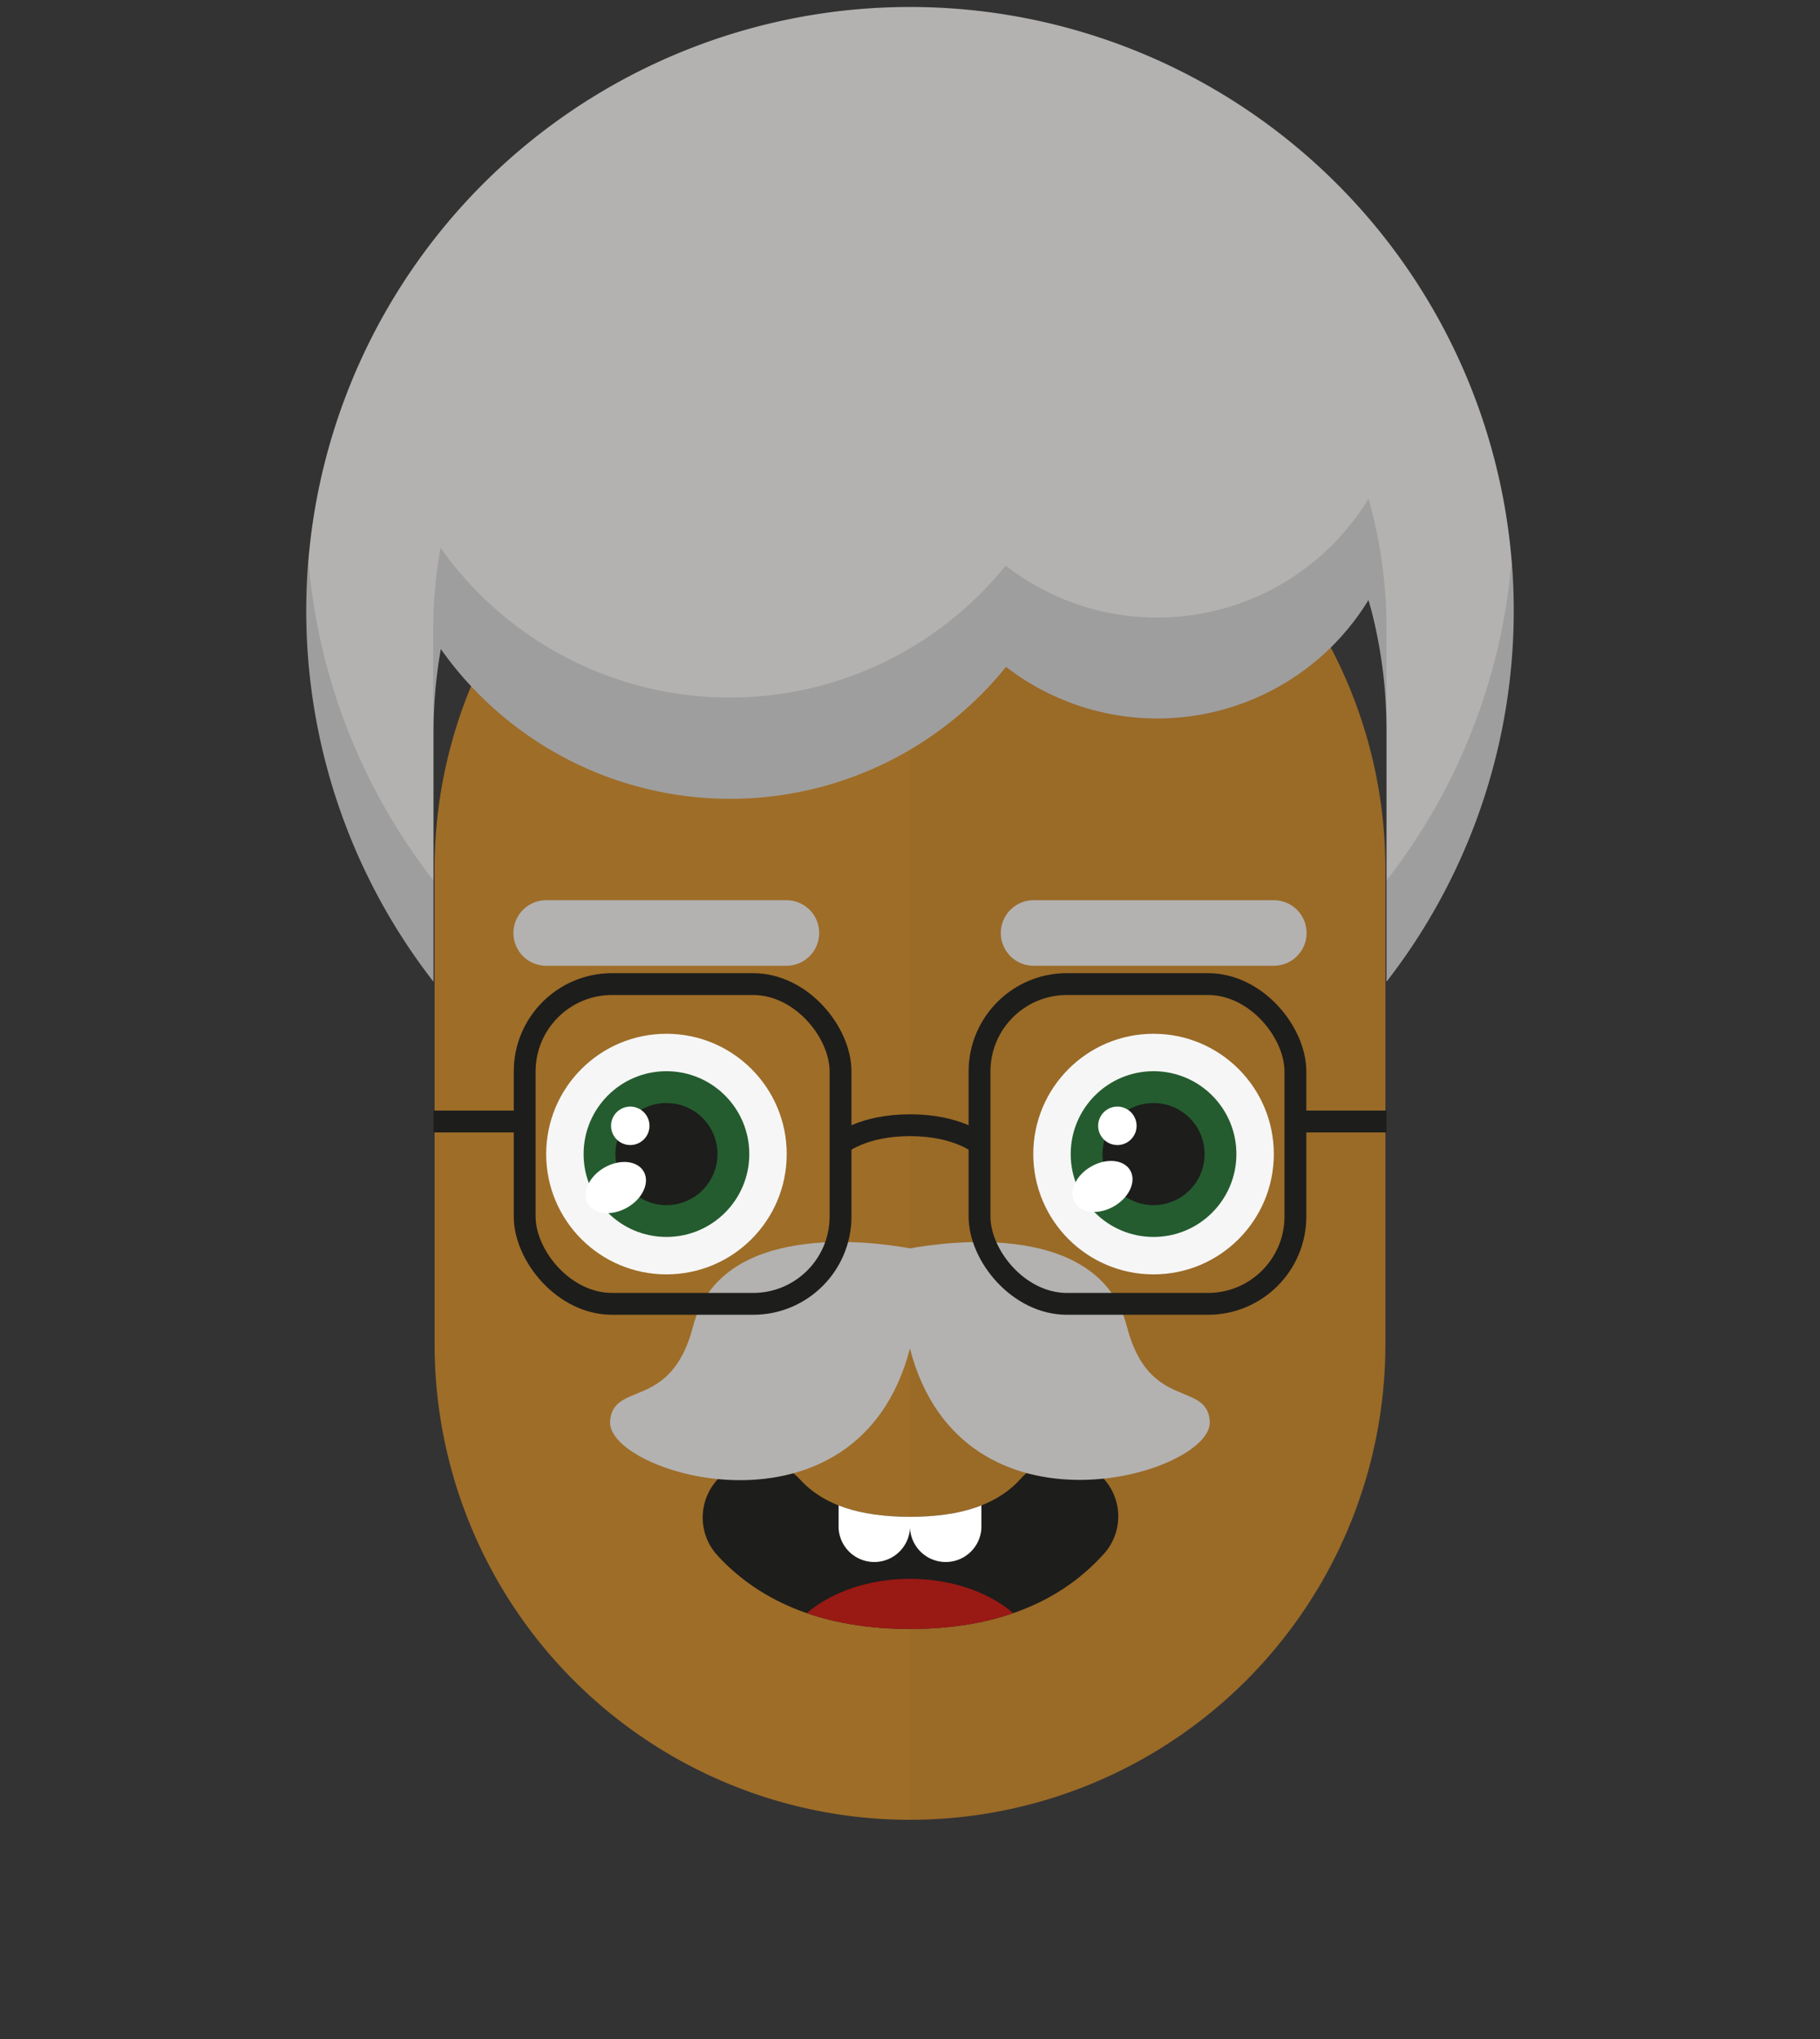 <svg id="svgBuilder" class="avatar-frame p-2 p-md-5 bg-white " xmlns="http://www.w3.org/2000/svg" viewBox="0 0 250 280" style="opacity: 1;">
  <rect x="0" y="0" width="250" height="280" fill="#333333" stroke="none"/>
  <defs>
    <clipPath id="b9b980b5-38c2-4c2c-b5a3-0250ab56908c" transform="translate(-59.5 -53.5)">
      <rect width="250" height="250" style="fill: none"></rect>
    </clipPath>
  </defs>
  <g id="ae1cd98a-2feb-47b9-a86d-6e1f11f5716f" data-name="SKIN" style="transform: translate(59.7px, 54px);">
    <g style="clip-path: url(#b9b980b5-38c2-4c2c-b5a3-0250ab56908c)">
      <g>
        <path class="first-color" d="M124.8,53.5a65.32,65.32,0,0,0-65.3,65.3v65.3a65.3,65.3,0,1,0,130.6,0V118.8A65.32,65.32,0,0,0,124.8,53.5Z" transform="translate(-59.5 -53.5)" style="fill: rgb(158, 109, 40);"></path>
        <path d="M124.8,53.5v196a65.32,65.32,0,0,0,65.3-65.3V118.9A65.34,65.34,0,0,0,124.8,53.5Z" transform="translate(-59.5 -53.5)" style="fill: #010202;opacity: 0.03;isolation: isolate"></path>
      </g>
    </g>
  </g>

  <g id="adbba70f-4629-4c70-952e-d59bb9f97161" data-name="EYES" style="transform: translate(70.525px, 123.62px);">
    <g id="ad2f66b2-61e6-4474-a928-de0cdd7a042b" data-name="Calque 1">
      <circle cx="87.93" cy="34.86" r="16.52" style="fill:#f6f6f6"></circle>
      <circle cx="87.93" cy="34.86" r="11.38" style="fill:#245c2f" class="first-color"></circle>
      <circle cx="87.93" cy="34.86" r="7.01" style="fill:#1d1d1b"></circle>
      <ellipse cx="80.92" cy="39.3" rx="4.4" ry="3.15" transform="translate(-8.81 45.73) rotate(-30)" style="fill:#fff"></ellipse>
      <circle cx="82.96" cy="30.98" r="2.64" style="fill:#fff"></circle>
      <circle cx="21.02" cy="34.86" r="16.52" style="fill:#f6f6f6"></circle>
      <circle cx="21.02" cy="34.86" r="11.38" style="fill:#245c2f" class="first-color"></circle>
      <circle cx="21.02" cy="34.86" r="7.01" style="fill:#1d1d1b"></circle>
      <ellipse cx="14.01" cy="39.3" rx="4.4" ry="3.15" transform="matrix(0.87, -0.5, 0.5, 0.87, -17.77, 12.27)" style="fill:#fff"></ellipse>
      <circle cx="16.05" cy="30.98" r="2.64" style="fill:#fff"></circle>
      <path d="M37.54,9H4.5a4.5,4.5,0,0,1,0-9h33a4.5,4.5,0,0,1,0,9Z" style="fill: rgb(179, 178, 177);" class="color-eyebrows"></path>
      <path d="M104.45,9h-33a4.5,4.5,0,0,1,0-9h33a4.5,4.5,0,0,1,0,9Z" style="fill: rgb(179, 178, 177);" class="color-eyebrows"></path>
    </g>
  </g>

  <defs>
    <clipPath id="b6b690e3-a37a-4013-ac58-2f3f11939aad" transform="translate(0 0.69)">
      <path id="a96240d9-6c2e-413f-8e27-91d78e064da0" data-name="SVGID" d="M28.46,23C17.06,23,8.16,19.6,2,12.9A7.7,7.7,0,0,1,13.38,2.5c3.14,3.43,8.08,5.1,15.08,5.1S40.4,5.93,43.55,2.5A7.7,7.7,0,1,1,54.9,12.9C48.76,19.6,39.87,23,28.46,23Z" style="fill:none"></path>
    </clipPath>
  </defs>
  <g id="b246c640-4669-4c78-a3da-6d5ea6d27a64" data-name="MOUTH" style="transform: translate(96.54px, 200px);">
    <g id="b02e1f45-9aa9-46df-b7a0-b8d2f5030449" data-name="Calque 1" style="transform: translateY(1px);">
      <g style="clip-path:url(#b6b690e3-a37a-4013-ac58-2f3f11939aad)">
        <path d="M28.46,23C17.06,23,8.16,19.6,2,12.9A7.7,7.7,0,0,1,13.38,2.5c3.14,3.43,8.08,5.1,15.08,5.1S40.4,5.93,43.55,2.5A7.7,7.7,0,1,1,54.9,12.9C48.76,19.6,39.87,23,28.46,23Z" transform="translate(0 0.69)" style="fill:#1d1d1b"></path>
        <path d="M23.56-.69a4.91,4.91,0,0,0-4.91,4.91v4.9a4.91,4.91,0,0,0,9.81,0V4.22A4.9,4.9,0,0,0,23.56-.69Z" transform="translate(0 0.69)" style="fill:#fff"></path>
        <path d="M33.37-.69a4.91,4.91,0,0,0-4.91,4.91v4.9a4.91,4.91,0,0,0,9.81,0V4.22A4.91,4.91,0,0,0,33.37-.69Z" transform="translate(0 0.69)" style="fill:#fff"></path>
        <ellipse cx="28.46" cy="29.68" rx="18.34" ry="12.87" style="fill:#991914"></ellipse>
      </g>
    </g>
  </g>

  <g id="bbab9ba9-bb26-4edf-aa18-79bbf497501a" data-name="Calque 2" style="transform: translate(83.8px, 170.561px);">
    <g id="bc5e5515-ef78-4718-ba3c-5b44a589feed" data-name="Calque 1" style="transform: translateY(13px);">
      <path d="M71,11.62C67.25-2.87,46.6-.11,41.2.87c-5.4-1-26.06-3.74-29.81,10.75C8.37,23.26.4,19,0,24.62c-.52,7.25,34,17.63,41.19-10,7.17,27.58,41.7,17.2,41.19,10C82,19,74,23.26,71,11.62Z" style="fill: rgb(179, 178, 177);" class="first-color"></path>
    </g>
  </g>

  <g id="bead2fcf-5299-48b5-ac4d-a921968d650f" data-name="Calque 2" style="transform: translate(59.55px, 133.637px);">
    <g id="f1d6f900-ef5e-4525-8b38-e139482f7a18" data-name="Calque 1">
      <g>
        <path d="M55.91,23.45s3-2.57,9.54-2.57S75,23.45,75,23.45" class="first-color-stroke" style="fill: none;stroke: #1d1d1b;stroke-miterlimit: 10;stroke-width: 3px"></path>
        <line x1="12" y1="20.37" y2="20.37" class="first-color-stroke" style="fill: none;stroke: #1d1d1b;stroke-miterlimit: 10;stroke-width: 3px"></line>
        <line x1="130.9" y1="20.37" x2="118.39" y2="20.37" class="first-color-stroke" style="fill: none;stroke: #1d1d1b;stroke-miterlimit: 10;stroke-width: 3px"></line>
        <rect x="75" y="1.5" width="43.39" height="43.91" rx="12" class="first-color-stroke" style="fill: none;stroke: #1d1d1b;stroke-miterlimit: 10;stroke-width: 3px"></rect>
        <rect x="12.52" y="1.5" width="43.39" height="43.91" rx="12" class="first-color-stroke" style="fill: none;stroke: #1d1d1b;stroke-miterlimit: 10;stroke-width: 3px"></rect>
      </g>
    </g>
  </g>

  <g id="b5eb12ac-74a2-469d-ae36-2b14bddcb98c" data-name="Calque 2" style="transform: translate(42.075px, 1px);">
    <g id="bf613753-d779-4a10-8a62-8fe9c98925ee" data-name="Calque 1" style="transform:translateY(22px);">
      <path d="M148.38,133.81a82.93,82.93,0,1,0-130.91,0V99.24a65.79,65.79,0,0,1,1-11.12,48.67,48.67,0,0,0,77.63,2.45A34,34,0,0,0,145.9,81.4c.14.49.29,1,.42,1.48.27,1.05.51,2.1.73,3.17a65.86,65.86,0,0,1,1.33,13.19h0Z" class="first-color" style="fill: rgb(179, 178, 177);"></path>
      <g>
        <path d="M0,82.93a82.53,82.53,0,0,0,17.47,50.88v-13.9A82.61,82.61,0,0,1,.3,76.12C.12,78.37,0,80.63,0,82.93Z" style="fill: rgba(0,0,0,0.11)"></path>
        <path d="M148.38,85.34h0a65.86,65.86,0,0,0-1.33-13.19c-.22-1.07-.46-2.13-.73-3.17-.13-.5-.28-1-.42-1.49a33.95,33.95,0,0,1-49.84,9.18,48.67,48.67,0,0,1-77.63-2.46,65.81,65.81,0,0,0-1,11.13v13.9a65.79,65.79,0,0,1,1-11.12,48.67,48.67,0,0,0,77.63,2.45A34,34,0,0,0,145.9,81.4c.14.49.29,1,.42,1.48.27,1.05.51,2.1.73,3.17a65.86,65.86,0,0,1,1.33,13.19Z" style="fill: rgba(0,0,0,0.11)"></path>
        <path d="M148.38,119.91v13.9a82.53,82.53,0,0,0,17.47-50.88c0-2.3-.12-4.56-.3-6.81A82.61,82.61,0,0,1,148.38,119.91Z" style="fill: rgba(0,0,0,0.11)"></path>
      </g>
    </g>
  </g>
</svg>